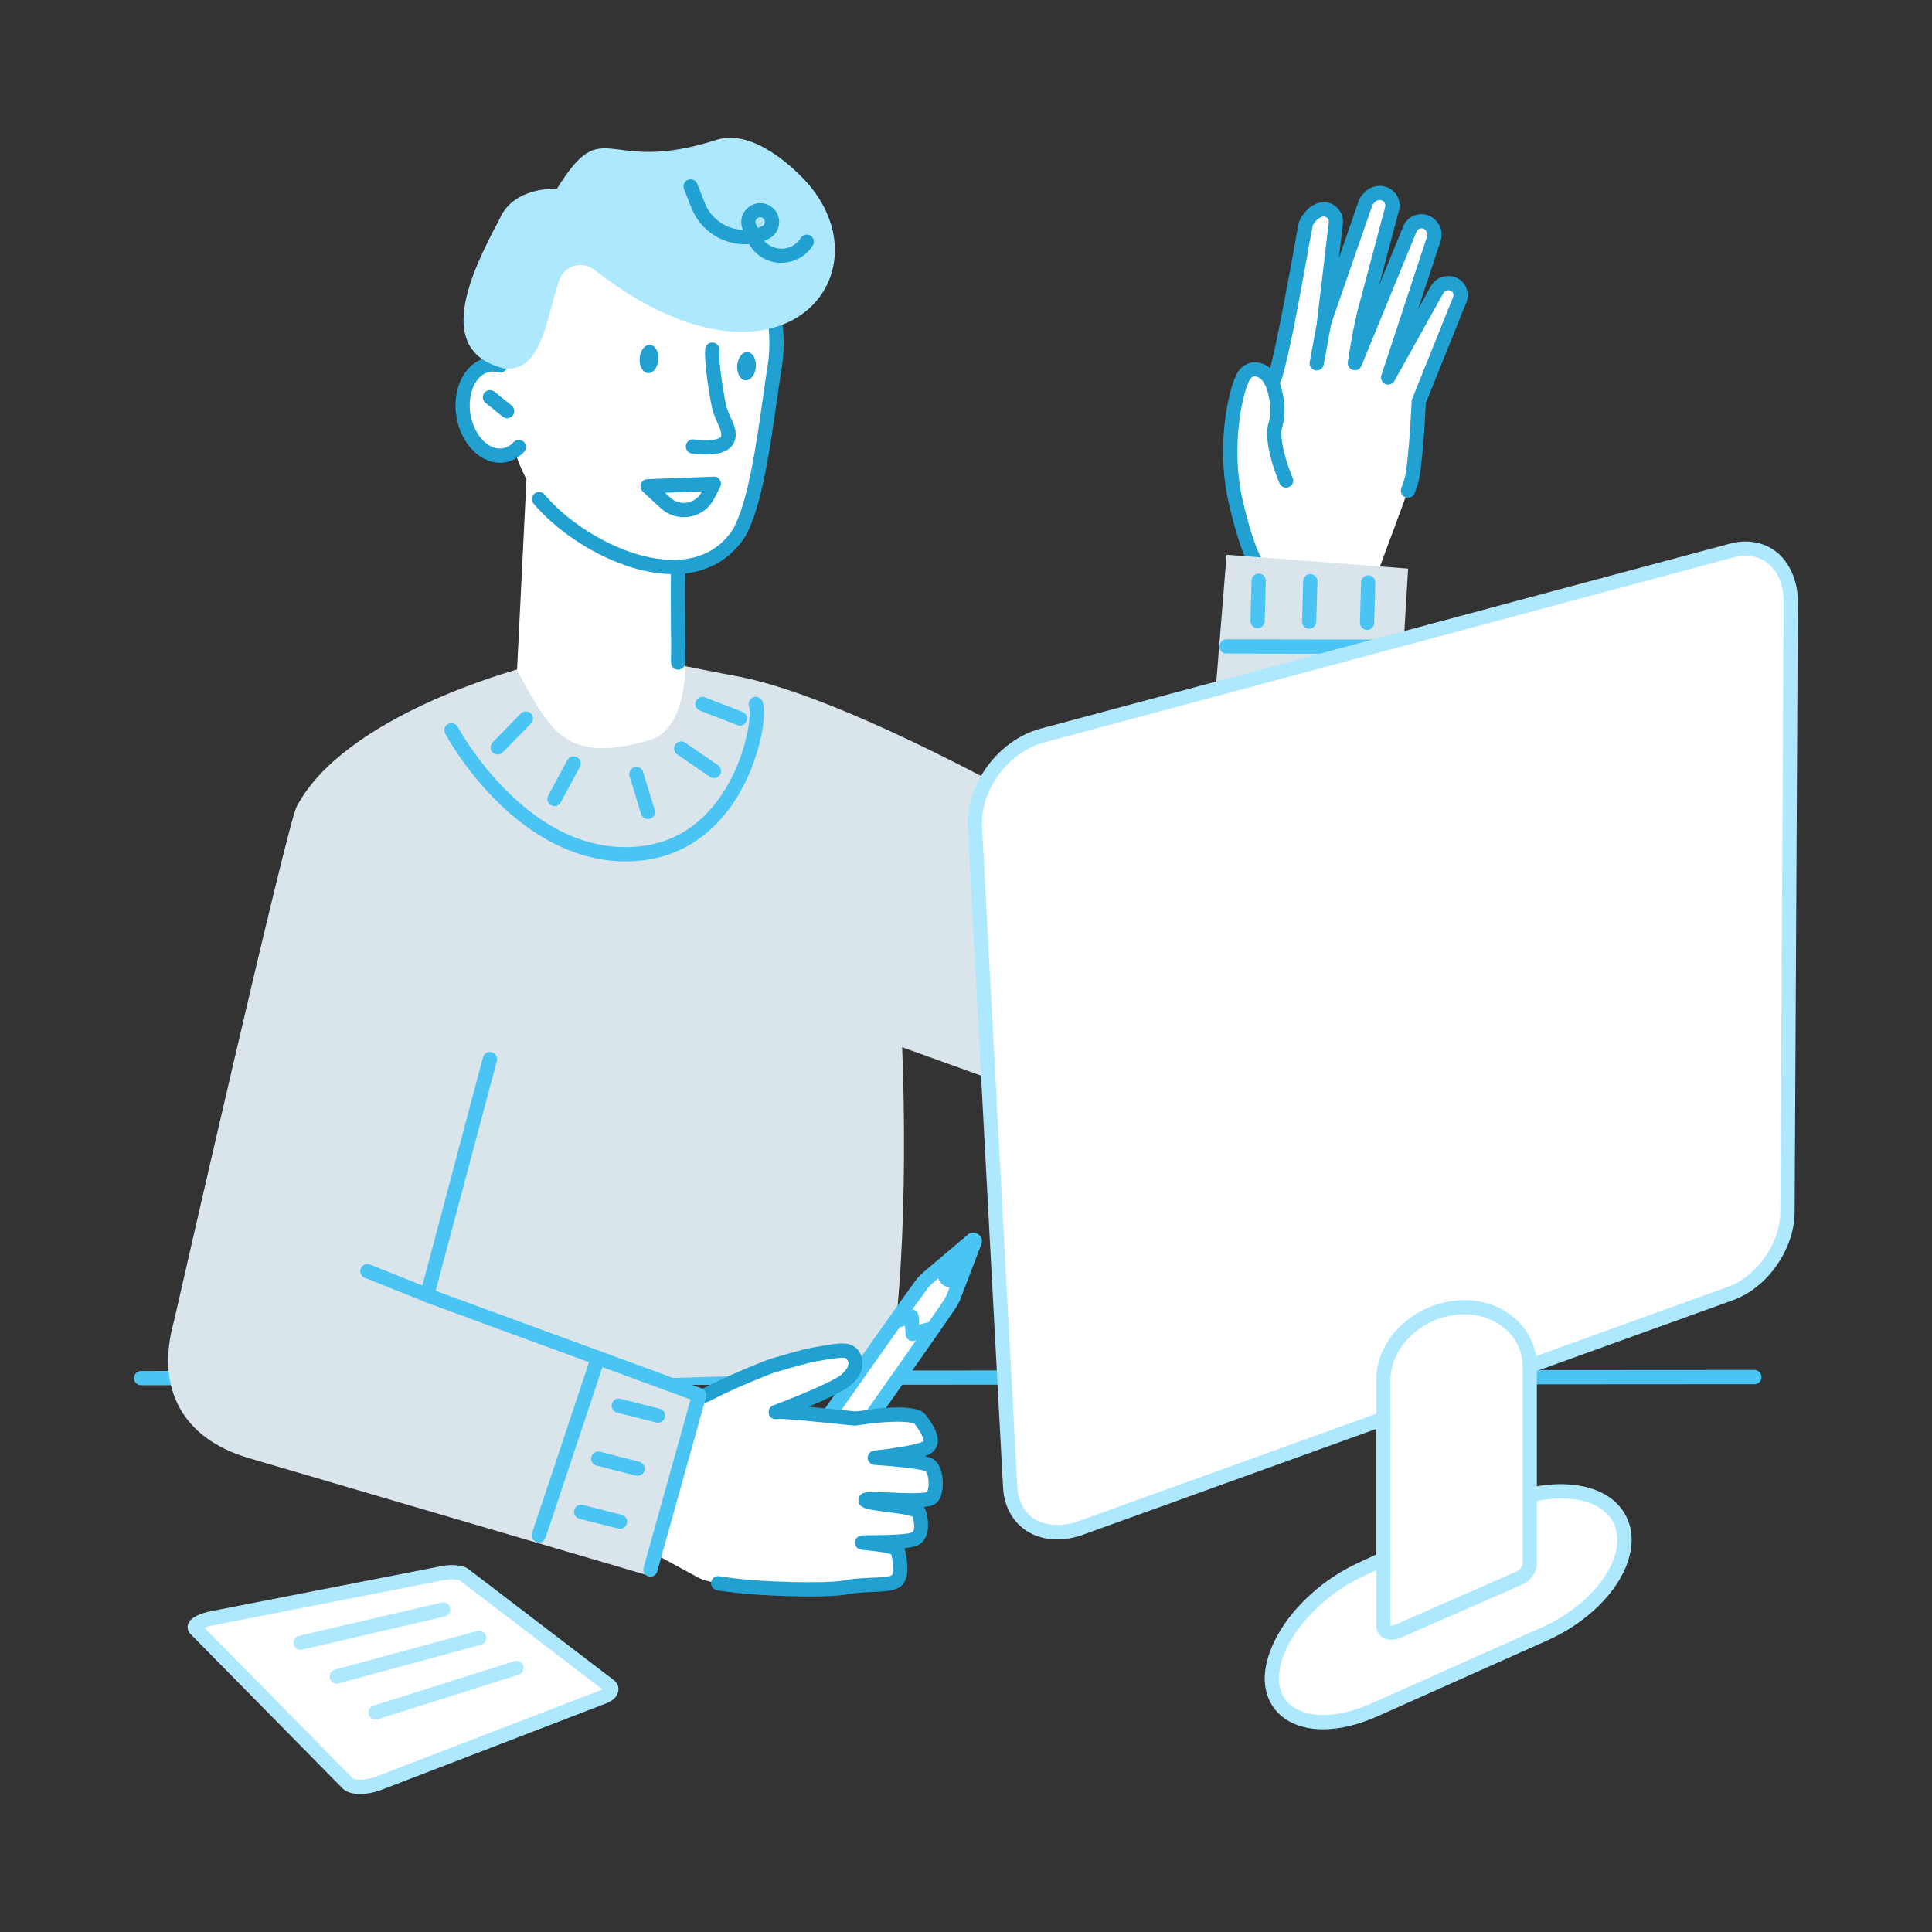 <svg xmlns="http://www.w3.org/2000/svg" fill="none" viewBox="0 0 3000 3000"><rect x="0" y="0" width="3000" height="3000" fill="#333333" stroke="none"/><path fill="#4ac4f3" d="M219.071 2151C216.135 2151 213.319 2149.83 211.243 2147.75C209.166 2145.68 208 2142.86 208 2139.92C208 2136.99 209.166 2134.17 211.243 2132.1C213.319 2130.02 216.135 2128.85 219.071 2128.85L2724.21 2127.27C2727.12 2127.27 2729.91 2128.42 2731.98 2130.46C2734.05 2132.5 2735.24 2135.28 2735.28 2138.19C2735.28 2141.14 2734.12 2143.97 2732.05 2146.07C2729.98 2148.17 2727.16 2149.37 2724.21 2149.41L219.071 2151Z" class="colorB5AFC9 svgShape"/><path fill="#ffffff" d="M936.768 2634.94L588.99 2768.58C569.379 2776.17 547.237 2776.65 540.12 2769.37L303.682 2529.46C298.463 2524.08 310.325 2516.49 330.094 2512.69L688.468 2442.47C701.12 2440.1 715.512 2441.36 720.731 2445.32L946.257 2617.55C952.741 2622.61 948.629 2630.36 936.768 2634.94Z" class="colorfff svgShape"/><path fill="#aee8ff" d="M558.783 2785.66C547.87 2785.66 538.065 2783.13 532.213 2777.28L295.775 2537.2C293.85 2535.31 292.48 2532.92 291.811 2530.3C291.142 2527.68 291.2 2524.93 291.979 2522.34C295.775 2510.48 313.646 2504.63 327.88 2501.78L686.254 2431.72C699.697 2429.03 718.201 2429.5 727.373 2436.46L953.057 2608.85C955.664 2610.69 957.709 2613.21 958.966 2616.14C960.222 2619.08 960.64 2622.3 960.174 2625.45C959.067 2633.84 952.109 2640.79 940.721 2645.22L592.944 2779.02C582.045 2783.26 570.475 2785.51 558.783 2785.66ZM317.6 2527.72L548.028 2761.62C550.717 2763.84 566.69 2765.42 585.036 2758.3L932.814 2624.5L935.503 2623.24L713.93 2454.17C711.874 2452.75 701.436 2451.33 690.524 2453.38L332.15 2523.6C327.155 2524.4 322.271 2525.78 317.6 2527.72Z" class="colorFFBFAE svgShape"/><path fill="#aee8ff" d="M523.04 2614.38C520.597 2614.37 518.225 2613.56 516.284 2612.07 514.343 2610.59 512.94 2608.51 512.286 2606.16 511.51 2603.33 511.891 2600.3 513.344 2597.75 514.798 2595.2 517.204 2593.33 520.035 2592.56L740.975 2532.62C742.386 2532.2 743.865 2532.08 745.326 2532.24 746.786 2532.41 748.2 2532.86 749.484 2533.58 750.767 2534.29 751.895 2535.26 752.802 2536.41 753.709 2537.57 754.376 2538.9 754.764 2540.32 755.153 2541.73 755.255 2543.21 755.065 2544.67 754.875 2546.13 754.397 2547.54 753.658 2548.81 752.919 2550.08 751.934 2551.19 750.761 2552.07 749.589 2552.96 748.251 2553.6 746.826 2553.97L525.887 2613.91C524.97 2614.22 524.009 2614.38 523.04 2614.38zM466.738 2561.88C464.039 2561.85 461.442 2560.84 459.434 2559.04 457.427 2557.24 456.147 2554.76 455.836 2552.08 455.526 2549.4 456.205 2546.7 457.746 2544.48 459.288 2542.27 461.586 2540.69 464.208 2540.05L686.412 2488.34C689.187 2487.87 692.035 2488.47 694.379 2490.03 696.723 2491.59 698.386 2493.98 699.031 2496.72 699.675 2499.45 699.252 2502.34 697.849 2504.77 696.445 2507.21 694.165 2509.03 691.473 2509.84L469.269 2561.56 466.738 2561.88zM582.979 2670.21C580.385 2670.16 577.89 2669.21 575.93 2667.51 573.97 2665.81 572.669 2663.47 572.254 2660.91 571.84 2658.35 572.339 2655.72 573.663 2653.49 574.987 2651.26 577.053 2649.57 579.5 2648.7L798.699 2579.43C800.08 2578.97 801.539 2578.78 802.992 2578.89 804.445 2578.99 805.862 2579.39 807.159 2580.05 808.456 2580.72 809.607 2581.63 810.545 2582.75 811.482 2583.86 812.187 2585.16 812.617 2586.55 813.514 2589.34 813.268 2592.37 811.934 2594.98 810.6 2597.59 808.286 2599.56 805.5 2600.47L586.3 2669.74C585.221 2670.05 584.103 2670.21 582.979 2670.21z" class="colorFFBFAE svgShape"/><path fill="#ffffff" d="M773.713 1051.52C773.713 1051.52 797.436 1034.75 856.111 1032.38C914.785 1030.01 1066.61 1036.65 1066.61 1036.65L1077.21 1094.69L1002.4 1187.69L884.262 1175.35L792.059 1094.69L773.713 1051.52Z" class="colorfff svgShape"/><path fill="#ffffff" d="M797.752 1143.09L1068.19 1145.46L1053.8 746.125L817.521 744.069L797.752 1143.09Z" class="colorfff svgShape"/><path fill="#ffffff" d="M767.544 558.872C771.029 558.548 774.541 558.708 777.982 559.346C775.61 538.945 773.238 518.385 773.396 500.988C774.503 375.573 870.976 292.068 966.816 285.268C1085.27 276.886 1228.88 406.729 1202.62 571.682C1190.92 644.749 1178.58 769.531 1148.85 825.518C1085.91 943.658 886.949 839.909 843.774 784.398C822.693 757.913 807.005 727.556 797.593 695.041C792.455 698.221 786.675 700.22 780.671 700.893C752.203 703.424 726.266 673.849 722.629 634.627C718.991 595.405 739.077 561.561 767.544 558.872Z" class="colorfff svgShape"/><path fill="#21a1d2" d="M1045.42 891.467C1001.29 891.467 959.226 875.177 930.6 860.627 890.746 840.384 853.58 811.758 828.592 782.026 827.651 780.907 826.942 779.613 826.504 778.218 826.066 776.824 825.909 775.356 826.042 773.9 826.174 772.445 826.593 771.03 827.275 769.737 827.957 768.444 828.888 767.299 830.015 766.368 831.121 765.432 832.402 764.726 833.784 764.29 835.166 763.855 836.62 763.699 838.063 763.831 839.506 763.964 840.908 764.382 842.187 765.062 843.466 765.742 844.597 766.67 845.514 767.792 890.746 821.722 981.842 874.229 1056.02 869.01 1092.55 866.321 1120.54 849.873 1139.2 819.982 1162.14 776.648 1174.63 688.874 1184.59 618.179 1186.97 600.782 1189.34 584.335 1191.71 569.943 1197.63 533.303 1194.7 495.779 1183.17 460.501 1182.25 457.712 1182.47 454.67 1183.79 452.045 1185.11 449.42 1187.42 447.427 1190.21 446.504 1193 445.582 1196.04 445.805 1198.66 447.125 1201.29 448.444 1203.28 450.753 1204.2 453.542 1216.86 492.181 1220.06 533.291 1213.54 573.422 1211.16 587.656 1208.95 603.946 1206.42 621.342 1196.14 693.776 1183.49 784.082 1158.66 830.578 1158.5 830.895 1158.34 831.053 1158.34 831.211 1135.88 867.27 1101.09 887.988 1057.6 891.151L1045.42 891.467zM776.243 718.606C744.929 718.606 715.512 688.399 708.712 647.121 701.278 602.364 722.945 561.244 757.106 555.551 764.602 554.283 772.289 554.771 779.564 556.974 782.378 557.819 784.749 559.732 786.168 562.305 787.587 564.877 787.941 567.903 787.155 570.733 786.314 573.542 784.392 575.902 781.813 577.295 779.233 578.689 776.206 579.002 773.396 578.167 769.277 577.043 764.971 576.774 760.744 577.376 738.919 581.013 725.16 611.221 730.537 643.484 735.914 675.747 758.846 699.786 780.513 696.149 787.117 694.911 793.124 691.518 797.593 686.501 799.627 684.398 802.401 683.172 805.326 683.083 808.25 682.994 811.093 684.051 813.251 686.027 814.31 687.023 815.164 688.219 815.761 689.545 816.359 690.872 816.689 692.303 816.733 693.757 816.777 695.211 816.534 696.66 816.018 698.02 815.502 699.38 814.723 700.625 813.725 701.684 805.944 710.241 795.541 715.971 784.151 717.974 781.539 718.42 778.892 718.632 776.243 718.606z" class="color5D21D2 svgShape"/><path fill="#21a1d2" d="M1053.01 1039.81H1052.69C1051.25 1039.79 1049.82 1039.49 1048.49 1038.91 1047.16 1038.33 1045.97 1037.5 1044.97 1036.45 1043.96 1035.41 1043.18 1034.17 1042.66 1032.82 1042.14 1031.47 1041.9 1030.03 1041.94 1028.59 1042.25 1009.77 1042.1 987.782 1041.78 964.376 1041.62 937.173 1041.46 909.18 1041.94 881.662 1042 878.726 1043.23 875.935 1045.35 873.903 1047.47 871.871 1050.31 870.765 1053.25 870.828 1056.18 870.891 1058.97 872.118 1061 874.239 1063.04 876.359 1064.14 879.2 1064.08 882.136 1063.61 909.338 1063.76 937.173 1063.92 964.059 1064.24 987.624 1064.4 1009.92 1064.08 1029.06 1064 1031.94 1062.79 1034.68 1060.73 1036.68 1058.66 1038.69 1055.89 1039.82 1053.01 1039.81zM1022.24 558.483C1023.13 546.375 1017.35 536.082 1009.34 535.493 1001.33 534.905 994.109 544.243 993.219 556.352 992.33 568.46 998.106 578.753 1006.12 579.342 1014.13 579.93 1021.35 570.591 1022.24 558.483zM1173.73 569.676C1174.62 557.567 1168.85 547.274 1160.83 546.686 1152.82 546.097 1145.6 555.436 1144.71 567.544 1143.82 579.653 1149.6 589.946 1157.61 590.534 1165.63 591.123 1172.85 581.784 1173.73 569.676z" class="color5D21D2 svgShape"/><path fill="#aee8ff" d="M869.238 433.141C877.62 411.632 904.822 404.831 923.009 419.065C1217.02 647.912 1392.72 415.902 1240.42 270.243C1205.63 236.873 1156.76 202.712 1111.05 217.578C938.508 273.09 939.141 172.821 864.809 293.175C864.809 293.175 797.594 288.747 775.769 339.989C730.063 425.233 673.128 546.062 783.677 572.315C844.724 578.167 850.259 481.061 869.238 433.141Z" class="colorFFBFAE svgShape"/><path fill="#21a1d2" d="M787.471 649.493C784.92 649.529 782.444 648.629 780.512 646.963L753.784 625.454C751.498 623.609 750.039 620.931 749.727 618.009 749.416 615.088 750.278 612.162 752.124 609.876 753.969 607.59 756.647 606.131 759.569 605.82 762.49 605.508 765.416 606.37 767.702 608.216L794.429 629.724C795.568 630.644 796.512 631.78 797.209 633.067 797.905 634.355 798.339 635.767 798.486 637.223 798.634 638.679 798.49 640.15 798.066 641.55 797.641 642.951 796.942 644.253 796.011 645.382 794.988 646.665 793.689 647.701 792.211 648.413 790.732 649.125 789.112 649.494 787.471 649.493zM1096.34 705.796C1089.31 705.753 1082.29 705.277 1075.31 704.372 1073.81 704.29 1072.34 703.903 1071 703.234 1069.65 702.566 1068.45 701.631 1067.48 700.486 1066.51 699.34 1065.78 698.009 1065.34 696.572 1064.89 695.136 1064.75 693.625 1064.91 692.131 1065.07 690.637 1065.54 689.191 1066.27 687.882 1067.01 686.573 1068.01 685.428 1069.2 684.516 1070.4 683.605 1071.77 682.946 1073.22 682.581 1074.68 682.215 1076.2 682.15 1077.68 682.389 1112 686.343 1118.64 679.542 1119.59 678.119 1120.54 676.696 1119.91 668.155 1115.32 659.299 1109.74 648.295 1105.85 636.512 1103.78 624.347 1099.03 597.303 1093.66 561.086 1094.92 542.108 1095.13 539.172 1096.5 536.439 1098.72 534.511 1100.95 532.583 1103.85 531.618 1106.78 531.828 1109.72 532.038 1112.45 533.405 1114.38 535.63 1116.31 537.854 1117.27 540.753 1117.06 543.689 1116.11 556.658 1119.12 584.018 1125.6 620.552 1127.3 630.499 1130.44 640.143 1134.93 649.177 1143.95 666.416 1144.9 680.333 1137.78 690.613 1130.66 700.893 1117.38 705.796 1096.34 705.796zM1213.54 407.994H1208.47C1199.14 407.236 1190.14 404.201 1182.25 399.155 1174.37 394.11 1167.84 387.207 1163.24 379.052 1144.23 380.414 1125.28 375.672 1109.15 365.517 1093.03 355.361 1080.56 340.323 1073.57 322.592L1061.87 292.859C1061.03 290.186 1061.24 287.297 1062.45 284.772 1063.66 282.247 1065.78 280.275 1068.39 279.253 1071 278.23 1073.89 278.233 1076.5 279.261 1079.1 280.289 1081.22 282.266 1082.43 284.793L1094.13 314.526C1097.35 322.956 1102.27 330.634 1108.58 337.082 1114.89 343.53 1122.46 348.611 1130.82 352.008 1138.12 354.997 1145.88 356.709 1153.75 357.069L1153.28 355.962C1150.92 350.198 1150.45 343.834 1151.94 337.787 1153.43 331.739 1156.8 326.321 1161.57 322.311 1166.33 318.302 1172.25 315.908 1178.46 315.476 1184.67 315.043 1190.86 316.593 1196.14 319.903 1200.67 322.732 1204.35 326.75 1206.76 331.519 1209.17 336.289 1210.24 341.629 1209.83 346.959 1209.42 352.289 1207.56 357.405 1204.45 361.753 1201.34 366.1 1197.1 369.513 1192.18 371.619L1186.49 373.991C1192.64 380.884 1201.17 385.181 1210.37 386.011 1216.88 386.612 1223.43 385.375 1229.28 382.439 1235.12 379.504 1240.02 374.988 1243.43 369.405 1245.04 366.963 1247.54 365.239 1250.4 364.591 1253.26 363.943 1256.25 364.421 1258.77 365.926 1261.2 367.515 1262.92 369.985 1263.57 372.816 1264.22 375.647 1263.74 378.619 1262.25 381.108 1257.06 389.341 1249.87 396.125 1241.35 400.827 1232.84 405.529 1223.27 407.994 1213.54 407.994zM1180.32 337.3C1178.65 337.368 1177.04 337.978 1175.74 339.04 1174.52 340.019 1173.66 341.369 1173.29 342.883 1172.92 344.398 1173.06 345.992 1173.68 347.422L1176.37 353.906 1183.33 351.217C1184.57 350.721 1185.63 349.872 1186.39 348.776 1187.15 347.679 1187.57 346.383 1187.6 345.049 1187.73 343.742 1187.49 342.424 1186.9 341.248 1186.31 340.073 1185.4 339.088 1184.28 338.407 1183.08 337.696 1181.72 337.314 1180.32 337.3z" class="color5D21D2 svgShape"/><path fill="#ffffff" d="M1955.75 881.187C1955.75 881.187 1940.56 871.382 1919.21 780.76C1897.86 690.139 1920.16 600.466 1931.39 583.544C1942.62 566.622 1964.6 572.157 1973.93 591.768C1983.26 611.379 2018.37 396.291 2027.39 348.371C2028.5 342.519 2037.51 331.765 2042.73 329.076L2046.68 327.02C2051.04 324.758 2056.1 324.285 2060.8 325.703C2065.5 327.121 2069.45 330.318 2071.83 334.611H2071.99C2074.01 338.16 2074.84 342.26 2074.36 346.315C2070.88 375.889 2055.86 501.304 2055.86 501.304L2120.86 314.21C2121.65 311.679 2124.81 308.358 2127.66 305.511C2131.03 302.118 2135.49 300.009 2140.25 299.547C2145.01 299.085 2149.79 300.3 2153.75 302.981L2155.81 304.562C2158.48 306.951 2160.44 310.032 2161.48 313.464C2162.51 316.897 2162.57 320.548 2161.66 324.015L2120.54 478.372C2115.92 495.515 2112.17 512.882 2109.31 530.405L2103.78 563.617L2189.34 355.329C2190.5 352.519 2192.31 350.022 2194.61 348.043C2196.92 346.065 2199.67 344.659 2202.62 343.942C2206.66 342.862 2210.94 343.144 2214.8 344.745C2218.66 346.347 2221.89 349.178 2223.97 352.799L2224.76 354.222C2226.17 356.579 2227.05 359.212 2227.35 361.941C2227.65 364.669 2227.36 367.431 2226.5 370.038L2155.65 585.916L2231.72 449.43C2232.9 447.244 2234.52 445.327 2236.48 443.802C2238.44 442.277 2240.7 441.178 2243.11 440.574L2244.37 440.099C2248.94 438.908 2253.79 439.464 2257.98 441.657C2262.16 443.851 2265.37 447.524 2266.99 451.961C2268.48 456.285 2268.36 460.997 2266.67 465.246L2203.1 623.398C2203.1 623.398 2198.67 725.091 2190.76 748.813C2182.85 772.536 2143.79 876.917 2134.93 900.798C2126.08 924.679 2069.93 937.806 2069.93 937.806L1978.05 922.149L1955.75 881.187Z" class="colorfff svgShape"/><path fill="#21a1d2" d="M2069.93 949.035H2068.03L1976.15 933.378C1974.49 933.135 1972.91 932.508 1971.54 931.547C1970.16 930.586 1969.03 929.317 1968.24 927.842L1946.89 888.146C1939.77 880.871 1925.85 857.464 1908.46 783.449C1886.16 689.032 1909.56 596.671 1922.22 577.534C1929.02 567.254 1939.61 561.719 1951 562.668C1958.85 563.298 1966.29 566.462 1972.19 571.682C1983.11 531.828 2002.56 423.335 2010.78 378.262C2013.15 364.66 2015.05 353.748 2016.48 346.473C2017.9 339.198 2029.6 323.541 2037.67 319.429L2041.62 317.373C2048.51 313.719 2056.56 312.932 2064.02 315.183C2071.49 317.434 2077.76 322.541 2081.48 329.392H2081.63C2084.79 335.014 2086.07 341.498 2085.27 347.896C2084.17 357.702 2081.79 378.103 2078.95 401.036L2110.26 310.73C2111.68 306.777 2114.69 302.665 2120.07 297.604C2125.33 292.536 2132.16 289.414 2139.43 288.752C2146.71 288.091 2153.99 289.93 2160.08 293.966C2161.2 294.722 2162.26 295.568 2163.24 296.497C2167.44 300.241 2170.5 305.082 2172.09 310.475C2173.69 315.867 2173.74 321.597 2172.26 327.02L2141.42 443.262L2179.06 351.217C2181.24 346 2184.83 341.492 2189.43 338.196C2194.02 334.9 2199.45 332.946 2205.09 332.552C2210.73 332.159 2216.37 333.341 2221.38 335.966C2226.39 338.592 2230.57 342.558 2233.46 347.422L2234.25 348.687C2236.49 352.403 2237.91 356.559 2238.4 360.871C2238.89 365.183 2238.45 369.55 2237.1 373.675L2202.15 479.796L2221.92 444.211C2225.85 437.245 2232.4 432.126 2240.1 429.978L2241.53 429.661C2248.76 427.705 2256.47 428.538 2263.12 431.994C2269.76 435.451 2274.87 441.279 2277.43 448.323C2279.81 455.217 2279.64 462.735 2276.95 469.516L2214.01 625.929C2213.22 642.851 2208.95 729.044 2201.36 752.451C2200.25 755.456 2198.83 759.884 2196.77 765.578C2196.28 766.948 2195.53 768.21 2194.55 769.289C2193.58 770.369 2192.4 771.246 2191.08 771.87C2189.77 772.494 2188.35 772.853 2186.89 772.927C2185.44 773 2183.99 772.787 2182.62 772.299C2181.24 771.811 2179.98 771.058 2178.9 770.082C2177.82 769.107 2176.95 767.928 2176.32 766.614C2175.7 765.299 2175.34 763.875 2175.27 762.422C2175.19 760.969 2175.41 759.515 2175.89 758.144L2180.32 745.492C2186.33 727.146 2190.76 650.917 2192.03 623.082C2192.04 621.829 2192.31 620.592 2192.82 619.445L2256.39 461.292C2257.08 459.52 2257.14 457.564 2256.55 455.756C2255.87 453.942 2254.54 452.449 2252.81 451.571C2251.08 450.692 2249.09 450.493 2247.22 451.012L2245.96 451.328C2244.03 451.924 2242.39 453.222 2241.37 454.966L2165.3 591.451C2163.93 593.861 2161.73 595.688 2159.11 596.591C2156.49 597.493 2153.63 597.409 2151.06 596.354C2148.55 595.238 2146.55 593.227 2145.44 590.713C2144.32 588.199 2144.19 585.362 2145.05 582.753L2216.06 366.875C2216.41 365.722 2216.52 364.51 2216.39 363.314C2216.25 362.117 2215.87 360.961 2215.27 359.916L2214.48 358.651C2213.58 357.105 2212.19 355.898 2210.53 355.213C2208.88 354.528 2207.04 354.402 2205.31 354.855C2204.03 355.149 2202.85 355.749 2201.86 356.603C2200.87 357.457 2200.1 358.54 2199.62 359.758L2114.06 568.045C2113.03 570.573 2111.11 572.633 2108.65 573.829C2106.2 575.026 2103.4 575.275 2100.77 574.529C2098.18 573.728 2095.96 572.03 2094.51 569.74C2093.06 567.45 2092.48 564.718 2092.86 562.035L2098.4 528.665C2101.4 510.952 2105.2 493.08 2109.79 475.684L2150.91 321.327C2151.32 319.833 2151.3 318.254 2150.85 316.771C2150.4 315.288 2149.54 313.962 2148.38 312.944C2148.22 312.628 2147.9 312.47 2147.58 312.154C2145.66 310.987 2143.41 310.494 2141.17 310.751C2138.94 311.009 2136.85 312.003 2135.25 313.577C2133.72 315.013 2132.34 316.603 2131.14 318.322L2066.29 505.1C2065.45 507.686 2063.67 509.858 2061.29 511.178C2058.91 512.499 2056.12 512.87 2053.48 512.217C2050.83 511.612 2048.5 510.053 2046.92 507.836C2045.35 505.619 2044.64 502.9 2044.94 500.197C2044.94 500.197 2059.81 374.782 2063.29 345.208C2063.53 343.462 2063.2 341.685 2062.34 340.147H2062.18C2061.18 338.38 2059.54 337.067 2057.6 336.478C2055.65 335.889 2053.56 336.07 2051.74 336.984L2047.95 339.04C2045.1 340.463 2039.09 347.738 2038.3 350.585C2036.88 357.86 2034.98 368.614 2032.45 382.215C2026.12 417.642 2016.63 471.097 2007.62 515.222C2002.56 539.735 1998.29 558.872 1994.81 572.157C1988.96 594.931 1985.48 602.838 1976.62 603.946C1973.98 604.299 1971.3 603.779 1968.99 602.465C1966.68 601.151 1964.86 599.116 1963.81 596.67C1960.65 589.87 1954.95 585.125 1949.58 584.651C1944.2 584.176 1943.09 586.232 1940.72 589.712C1931.23 604.104 1909.41 690.93 1929.97 778.388C1948.31 855.725 1961.28 871.224 1962.7 872.805C1963.85 873.724 1964.82 874.85 1965.55 876.126L1985.16 912.502L2069.46 926.735C2076.26 924.996 2098.4 918.828 2113.27 908.864C2115.72 907.249 2118.71 906.675 2121.59 907.268C2124.47 907.861 2126.99 909.573 2128.61 912.027C2130.22 914.481 2130.8 917.476 2130.2 920.353C2129.61 923.23 2127.9 925.753 2125.44 927.368C2104.41 941.285 2073.73 948.56 2072.46 948.877L2069.93 949.035Z" class="color5D21D2 svgShape"/><path fill="#21a1d2" d="M1997.02 757.195C1994.87 757.191 1992.77 756.56 1990.97 755.38 1989.18 754.201 1987.76 752.523 1986.9 750.553 1984.06 744.069 1960.02 687.134 1970.14 655.503 1977.89 631.148 1965.08 597.778 1964.92 597.461 1964.38 596.111 1964.11 594.668 1964.13 593.214 1964.15 591.76 1964.45 590.324 1965.02 588.988 1965.59 587.651 1966.43 586.441 1967.47 585.425 1968.51 584.41 1969.74 583.609 1971.09 583.069 1972.44 582.529 1973.88 582.261 1975.33 582.278 1976.79 582.296 1978.22 582.6 1979.56 583.173 1980.9 583.745 1982.11 584.576 1983.12 585.616 1984.14 586.657 1984.94 587.887 1985.48 589.237 1986.11 590.977 2001.45 630.199 1991.17 662.304 1985.48 680.175 1997.97 720.504 2007.15 741.697 2007.75 743.023 2008.07 744.456 2008.11 745.912 2008.15 747.367 2007.9 748.816 2007.37 750.172 2006.84 751.528 2006.04 752.764 2005.02 753.807 2004.01 754.85 2002.79 755.68 2001.45 756.247 2000.06 756.86 1998.55 757.183 1997.02 757.195zM2044.63 575.162H2042.57C2041.14 574.896 2039.77 574.349 2038.55 573.552 2037.32 572.756 2036.27 571.725 2035.45 570.52 2034.62 569.314 2034.05 567.958 2033.75 566.529 2033.45 565.1 2033.44 563.627 2033.72 562.193L2045.42 498.616C2045.54 497.071 2045.98 495.569 2046.72 494.206 2047.46 492.843 2048.47 491.651 2049.7 490.705 2050.93 489.76 2052.34 489.082 2053.85 488.717 2055.35 488.352 2056.92 488.307 2058.44 488.585 2059.97 488.864 2061.42 489.459 2062.7 490.332 2063.98 491.206 2065.06 492.338 2065.87 493.656 2066.69 494.974 2067.22 496.449 2067.43 497.984 2067.64 499.52 2067.52 501.082 2067.09 502.57L2055.54 566.147C2055.03 568.674 2053.67 570.949 2051.68 572.59 2049.7 574.232 2047.21 575.14 2044.63 575.162z" class="color5D21D2 svgShape"/><path fill="#d9e5ea" d="M1904.66 861.418L1861.17 1397.87C1861.17 1397.87 1370.9 1089.79 1138.89 1048.99C1120.86 1045.82 1064.24 1034.44 1064.24 1034.44C1064.24 1034.44 1066.14 1133.12 1008.41 1149.41C936.293 1169.82 898.337 1164.12 867.971 1138.5C837.606 1112.88 802.812 1039.81 802.812 1039.81C802.812 1039.81 534.269 1111.46 460.57 1252.69C445.229 1282.1 270.154 2051.52 270.154 2051.52C241.054 2155.11 282.806 2233.71 386.08 2264.07L1010.47 2447.53L1131.3 2172.35L1036.88 2139.92L1381.18 2129.64C1415.02 1926.42 1400.79 1626.09 1400.79 1626.09L1928.39 1816.19C2038.3 1852.25 2151.22 1770.48 2151.22 1654.71V1476.79L2186.49 882.927L1904.66 861.418Z" class="colorDDD9EA svgShape"/><path fill="#4ac4f3" d="M1108.68 1208.25C1106.43 1208.23 1104.24 1207.57 1102.35 1206.35L1050.8 1170.92C1048.64 1169.17 1047.23 1166.66 1046.84 1163.92 1046.44 1161.17 1047.1 1158.37 1048.67 1156.08 1050.25 1153.79 1052.62 1152.18 1055.33 1151.56 1058.04 1150.94 1060.88 1151.36 1063.29 1152.74L1115.01 1188.16C1116.91 1189.52 1118.34 1191.44 1119.08 1193.66 1119.82 1195.88 1119.84 1198.27 1119.14 1200.5 1118.44 1202.73 1117.05 1204.68 1115.17 1206.07 1113.29 1207.47 1111.02 1208.23 1108.68 1208.25zM1006.04 1271.82C1003.68 1271.81 1001.39 1271.05 999.49 1269.66 997.589 1268.27 996.172 1266.32 995.443 1264.08L977.255 1204.14C976.738 1201.46 977.229 1198.68 978.634 1196.34 980.038 1194 982.257 1192.26 984.864 1191.46 987.472 1190.66 990.284 1190.84 992.762 1191.99 995.239 1193.13 997.208 1195.15 998.289 1197.65L1016.64 1257.59C1017.07 1258.97 1017.23 1260.43 1017.1 1261.87 1016.97 1263.31 1016.56 1264.71 1015.88 1266 1015.2 1267.28 1014.28 1268.41 1013.16 1269.33 1012.04 1270.25 1010.75 1270.94 1009.36 1271.35 1008.28 1271.66 1007.16 1271.82 1006.04 1271.82zM1149.17 1126.8C1147.75 1126.84 1146.35 1126.57 1145.05 1126.01L1086.7 1103.39C1085.34 1102.88 1084.09 1102.11 1083.04 1101.12 1081.98 1100.12 1081.13 1098.93 1080.55 1097.6 1079.96 1096.28 1079.64 1094.85 1079.61 1093.4 1079.58 1091.95 1079.84 1090.51 1080.37 1089.16 1081.46 1086.43 1083.58 1084.24 1086.27 1083.06 1088.96 1081.87 1092.01 1081.79 1094.76 1082.83L1153.12 1105.45C1155.5 1106.4 1157.47 1108.14 1158.71 1110.38 1159.94 1112.63 1160.37 1115.23 1159.9 1117.74 1159.43 1120.26 1158.11 1122.54 1156.15 1124.19 1154.19 1125.84 1151.73 1126.76 1149.17 1126.8zM963.18 2373.99C962.221 2374.04 961.258 2373.94 960.334 2373.67L899.603 2358.33C896.778 2357.59 894.361 2355.76 892.88 2353.24 891.399 2350.72 890.973 2347.72 891.695 2344.89 892.027 2343.47 892.642 2342.12 893.503 2340.94 894.365 2339.76 895.454 2338.76 896.708 2338.01 897.962 2337.26 899.355 2336.77 900.803 2336.56 902.251 2336.36 903.725 2336.45 905.138 2336.83L965.869 2352.32C968.376 2353.07 970.537 2354.69 971.968 2356.88 973.398 2359.07 974.006 2361.7 973.684 2364.29 973.362 2366.89 972.13 2369.29 970.207 2371.07 968.284 2372.84 965.795 2373.88 963.18 2373.99zM989.908 2291.59L987.061 2291.28 926.33 2275.78C924.918 2275.41 923.591 2274.78 922.425 2273.9 921.26 2273.02 920.278 2271.93 919.536 2270.67 918.795 2269.42 918.308 2268.03 918.103 2266.58 917.898 2265.14 917.98 2263.67 918.344 2262.26 918.707 2260.84 919.345 2259.52 920.221 2258.35 921.098 2257.19 922.195 2256.2 923.45 2255.46 924.706 2254.72 926.096 2254.23 927.539 2254.03 928.983 2253.82 930.453 2253.91 931.866 2254.27L992.596 2269.77C995.231 2270.41 997.538 2272 999.079 2274.23 1000.62 2276.46 1001.29 2279.18 1000.96 2281.88 1000.63 2284.57 999.317 2287.05 997.28 2288.84 995.244 2290.63 992.62 2291.61 989.908 2291.59zM1021.7 2209.35C1020.73 2209.35 1019.77 2209.19 1018.85 2208.88L958.118 2193.54C955.266 2192.8 952.822 2190.97 951.325 2188.43 949.827 2185.9 949.398 2182.87 950.132 2180.02 950.866 2177.16 952.703 2174.72 955.239 2173.22 957.774 2171.73 960.802 2171.3 963.654 2172.03L1024.38 2187.53C1025.8 2187.88 1027.13 2188.51 1028.3 2189.37 1029.47 2190.24 1030.46 2191.33 1031.21 2192.58 1031.96 2193.83 1032.45 2195.21 1032.66 2196.65 1032.88 2198.09 1032.81 2199.56 1032.45 2200.97 1031.83 2203.36 1030.43 2205.47 1028.49 2206.98 1026.55 2208.5 1024.16 2209.33 1021.7 2209.35zM2122.76 978.135H2122.44C2120.98 978.094 2119.55 977.767 2118.23 977.172 2116.9 976.578 2115.7 975.727 2114.7 974.67 2113.7 973.612 2112.92 972.369 2112.4 971.009 2111.89 969.65 2111.64 968.202 2111.68 966.748L2113.42 904.119C2113.51 901.183 2114.75 898.401 2116.89 896.384 2119.03 894.367 2121.87 893.281 2124.81 893.365 2127.75 893.449 2130.53 894.696 2132.55 896.831 2134.56 898.967 2135.65 901.816 2135.57 904.752L2133.83 967.381C2133.74 970.261 2132.54 972.997 2130.47 975.005 2128.41 977.013 2125.64 978.136 2122.76 978.135zM2032.92 976.237H2032.61C2031.15 976.196 2029.72 975.869 2028.4 975.274 2027.07 974.68 2025.87 973.83 2024.87 972.772 2023.87 971.715 2023.09 970.471 2022.57 969.111 2022.06 967.752 2021.81 966.304 2021.85 964.85L2023.59 902.222C2023.64 900.768 2023.96 899.336 2024.56 898.009 2025.15 896.682 2026 895.485 2027.06 894.486 2028.12 893.487 2029.36 892.707 2030.72 892.189 2032.08 891.671 2033.53 891.426 2034.98 891.467 2036.43 891.509 2037.87 891.836 2039.19 892.431 2040.52 893.026 2041.72 893.876 2042.72 894.933 2043.72 895.991 2044.5 897.234 2045.01 898.593 2045.53 899.953 2045.78 901.4 2045.74 902.854L2043.84 965.483C2043.76 968.336 2042.58 971.049 2040.54 973.053 2038.51 975.056 2035.78 976.197 2032.92 976.237zM1952.74 975.446H1952.42C1949.5 975.323 1946.74 974.064 1944.73 971.937 1942.73 969.811 1941.63 966.984 1941.67 964.059L1943.41 901.431C1943.49 898.495 1944.74 895.712 1946.88 893.695 1949.01 891.678 1951.86 890.593 1954.8 890.676 1957.73 890.76 1960.52 892.007 1962.53 894.143 1964.55 896.278 1965.64 899.127 1965.55 902.063L1963.81 964.692C1963.73 967.573 1962.53 970.308 1960.46 972.316 1958.39 974.325 1955.62 975.447 1952.74 975.446zM861.013 1251.74C859.19 1251.81 857.382 1251.37 855.794 1250.47 853.217 1249.07 851.294 1246.71 850.437 1243.9 849.579 1241.09 849.856 1238.06 851.208 1235.45L880.941 1180.25C881.636 1178.98 882.576 1177.85 883.708 1176.93 884.839 1176.02 886.14 1175.34 887.535 1174.93 888.93 1174.51 890.393 1174.38 891.84 1174.54 893.286 1174.69 894.688 1175.13 895.965 1175.83 897.258 1176.51 898.402 1177.44 899.328 1178.57 900.254 1179.7 900.945 1181 901.357 1182.4 901.77 1183.8 901.898 1185.27 901.732 1186.72 901.567 1188.17 901.111 1189.58 900.393 1190.85L870.661 1246.05C869.731 1247.79 868.339 1249.24 866.637 1250.25 864.935 1251.25 862.989 1251.77 861.013 1251.74zM772.764 1171.56C769.895 1171.57 767.127 1170.49 765.015 1168.55 762.955 1166.48 761.786 1163.68 761.756 1160.75 761.727 1157.83 762.839 1155.01 764.857 1152.89L808.665 1107.98C810.74 1105.92 813.537 1104.75 816.461 1104.72 819.385 1104.69 822.205 1105.8 824.322 1107.82 825.361 1108.84 826.188 1110.05 826.759 1111.39 827.329 1112.73 827.629 1114.16 827.644 1115.62 827.659 1117.07 827.387 1118.51 826.844 1119.86 826.301 1121.21 825.498 1122.44 824.48 1123.48L780.672 1168.23C779.658 1169.31 778.431 1170.16 777.069 1170.73 775.707 1171.3 774.241 1171.58 772.764 1171.56z" class="colorB5AFC9 svgShape"/><path fill="#4ac4f3" d="M971.72 1337.62C900.551 1337.62 829.857 1303.93 767.228 1239.88 718.834 1190.53 692.422 1141.35 691.315 1139.13 690.628 1137.86 690.202 1136.46 690.061 1135.02 689.92 1133.58 690.067 1132.12 690.494 1130.74 690.921 1129.36 691.619 1128.07 692.547 1126.96 693.475 1125.85 694.616 1124.93 695.901 1124.27 698.508 1122.92 701.541 1122.64 704.349 1123.5 707.158 1124.35 709.519 1126.28 710.926 1128.85 711.084 1129.33 737.179 1177.72 783.36 1224.7 844.407 1286.85 909.724 1317.37 977.73 1315.32 1037.19 1313.74 1085.12 1286.53 1120.23 1234.66 1160.55 1175.04 1166.88 1107.5 1163.56 1098.17 1162.3 1095.58 1162.07 1092.59 1162.92 1089.83 1163.77 1087.07 1165.64 1084.74 1168.15 1083.31 1169.42 1082.61 1170.82 1082.17 1172.27 1082.02 1173.72 1081.86 1175.18 1082 1176.58 1082.41 1177.97 1082.82 1179.27 1083.5 1180.4 1084.41 1181.53 1085.33 1182.47 1086.46 1183.17 1087.73 1192.34 1104.66 1181.59 1173.61 1148.69 1230.86 1121.49 1277.99 1069.93 1334.93 978.362 1337.46L971.72 1337.62zM836.657 2395.34C835.467 2395.36 834.284 2395.15 833.178 2394.71 830.391 2393.8 828.077 2391.83 826.743 2389.22 825.409 2386.61 825.164 2383.58 826.061 2380.79L917.789 2105.92C918.236 2104.54 918.952 2103.27 919.897 2102.17 920.841 2101.07 921.995 2100.17 923.29 2099.53 924.585 2098.88 925.997 2098.5 927.442 2098.4 928.887 2098.3 930.337 2098.49 931.707 2098.96 934.493 2099.87 936.807 2101.84 938.141 2104.45 939.475 2107.06 939.721 2110.09 938.824 2112.88L847.095 2387.75C846.347 2389.94 844.944 2391.84 843.076 2393.2 841.208 2394.55 838.966 2395.3 836.657 2395.34zM2167.83 1015.3H2167.67L1904.5 1014.83C1903.06 1014.83 1901.63 1014.54 1900.29 1013.98 1898.96 1013.42 1897.75 1012.6 1896.73 1011.57 1895.72 1010.54 1894.91 1009.32 1894.38 1007.98 1893.84 1006.64 1893.57 1005.2 1893.59 1003.76 1893.59 1000.82 1894.76 998.004 1896.83 995.927 1898.91 993.851 1901.73 992.685 1904.66 992.685L2167.83 993.159C2170.76 993.159 2173.58 994.326 2175.66 996.402 2177.73 998.478 2178.9 1001.29 2178.9 1004.23 2178.9 1007.17 2177.73 1009.98 2175.66 1012.06 2173.58 1014.13 2170.76 1015.3 2167.83 1015.3z" class="colorB5AFC9 svgShape"/><path fill="#ffffff" d="M1677.71 2372.73L2687.52 2008.34C2736.07 1990.79 2775.29 1934.64 2775.61 1882.45L2780.67 934.01C2780.99 876.759 2740.02 841.175 2688.94 854.776L1618.4 1142.3C1557.52 1158.59 1510.54 1222.48 1513.87 1284.63L1568.59 2308.83C1571.59 2364.98 1620.62 2393.29 1677.71 2372.73Z" class="colorfff svgShape"/><path fill="#aee8ff" d="M1641.5 2390.44C1623.78 2390.44 1607.18 2385.85 1593.58 2376.84C1571.91 2362.45 1559.1 2338.56 1557.52 2309.46L1502.8 1285.27C1499.16 1218.21 1549.77 1149.26 1615.4 1131.54L2686.09 844.18C2712.66 837.063 2738.29 841.491 2758.05 856.674C2777.82 871.856 2791.9 901.589 2791.74 934.168L2786.68 1882.61C2786.36 1939.7 2744.45 1999.64 2691.31 2018.78L1681.51 2383.16L1677.71 2372.73L1681.51 2383.16C1668.69 2387.89 1655.15 2390.35 1641.5 2390.44ZM2710.29 863C2704.04 863.006 2697.81 863.857 2691.79 865.53L1621.25 1152.89C1565.11 1168.08 1521.93 1226.91 1524.94 1284.16L1579.66 2308.36C1580.92 2330.18 1590.1 2347.9 1605.75 2358.33C1621.41 2368.77 1648.45 2371.62 1673.92 2362.29L2683.88 1997.9C2728.01 1981.93 2764.22 1930.21 2764.54 1882.45L2769.6 934.01C2769.76 908.39 2760.58 886.723 2744.45 874.229C2734.64 866.766 2722.62 862.812 2710.29 863Z" class="colorFFBFAE svgShape"/><path fill="#ffffff" d="M2112.95 2437.09L2327.09 2338.25C2403.79 2302.82 2487.14 2308.99 2513.87 2356.91C2543.92 2410.68 2492.67 2494.98 2397.62 2537.52L2133.51 2655.34C2043.05 2695.67 1972.19 2668.16 1975.04 2602.05C1977.57 2542.9 2039.09 2471.25 2112.95 2437.09Z" class="colorfff svgShape"/><path fill="#aee8ff" d="M2054.43 2685.24C2031.66 2685.24 2011.57 2679.86 1995.92 2669.26C1974.09 2654.4 1962.7 2630.36 1963.97 2601.57C1965.23 2572.79 1981.21 2535.78 2008.73 2503.04C2036.08 2470.93 2070.01 2445.04 2108.2 2427.13L2322.5 2328.13C2361.72 2310.1 2403.48 2301.87 2440.17 2305.35C2479.23 2308.83 2508.81 2325.28 2523.51 2351.53C2535.22 2372.41 2536.8 2397.71 2527.78 2424.6C2511.81 2472.99 2463.57 2520.12 2402.21 2547.48L2138.1 2665.47C2108.52 2678.59 2079.9 2685.24 2054.43 2685.24ZM2117.54 2447.22C2046.05 2480.27 1988.32 2548.43 1986.11 2602.52C1985.16 2623.71 1992.91 2640.48 2008.41 2650.92C2035.14 2669.1 2080.21 2666.89 2129.08 2645.22L2393.2 2527.4C2449.02 2502.41 2492.67 2460.34 2506.75 2417.64C2513.71 2396.92 2512.76 2377.79 2504.22 2362.29C2493.15 2342.68 2469.74 2330.18 2438.27 2327.34C2406.8 2324.49 2367.57 2331.76 2331.67 2348.21L2117.54 2447.22Z" class="colorFFBFAE svgShape"/><path fill="#ffffff" d="M2359.83 2450.06L2171.15 2532.78C2158.5 2538.31 2148.06 2534.36 2148.06 2523.92V2143.4C2148.06 2080.93 2208.31 2029.85 2273.95 2029.85C2332.31 2029.85 2375.32 2070.97 2375.32 2121.42V2427.92C2375.32 2436.3 2368.37 2446.27 2359.83 2450.06Z" class="colorfff svgShape"/><path fill="#aee8ff" d="M2160.4 2546.38C2155.54 2546.48 2150.76 2545.16 2146.64 2542.58C2143.58 2540.54 2141.09 2537.76 2139.4 2534.5C2137.71 2531.23 2136.88 2527.59 2136.99 2523.92V2143.4C2136.99 2110.35 2151.86 2078.88 2179.06 2054.84C2205.33 2031.81 2239.01 2019 2273.95 2018.78C2337.05 2018.78 2386.4 2063.85 2386.4 2121.42V2427.92C2386.4 2440.73 2376.91 2454.65 2364.26 2460.18L2175.58 2542.9C2170.82 2545.12 2165.65 2546.31 2160.4 2546.38ZM2159.13 2524.08C2160.08 2524.39 2162.61 2524.39 2166.72 2522.65L2355.4 2439.94C2360.3 2437.73 2364.26 2431.56 2364.26 2427.92V2121.42C2364.26 2076.19 2324.56 2040.92 2273.95 2040.92C2212.74 2040.92 2159.13 2088.84 2159.13 2143.4V2523.92V2524.08Z" class="colorFFBFAE svgShape"/><path fill="#ffffff" d="M1143.47 2402.62C1140.47 2406.89 1141.42 2412.42 1158.97 2424.76C1176.53 2437.09 1183.64 2439.47 1186.81 2435.2C1186.97 2434.88 1438.11 2079.67 1474.01 2026.21C1476.96 2021.81 1479.4 2017.09 1481.29 2012.14L1513.55 1928.16C1513.89 1927.68 1514.02 1927.08 1513.91 1926.5C1513.81 1925.92 1513.48 1925.41 1513 1925.07C1512.52 1924.74 1511.92 1924.61 1511.34 1924.71C1510.76 1924.82 1510.25 1925.15 1509.91 1925.63L1441.28 1983.83C1437.25 1987.25 1433.65 1991.12 1430.52 1995.37C1391.93 2047.09 1143.63 2402.46 1143.47 2402.62Z" class="colorfff svgShape"/><path fill="#4ac4f3" d="M1182.7 2448.16C1179.88 2448.1 1177.1 2447.57 1174.47 2446.58C1169.09 2444.69 1162.29 2440.73 1152.49 2433.77C1142.68 2426.81 1122.76 2412.74 1134.46 2396.13L1135.25 2395.03C1176.84 2335.56 1386.08 2036.49 1421.51 1988.73C1425.22 1983.8 1429.47 1979.3 1434.16 1975.29L1502.8 1917.09C1505.06 1915.19 1507.88 1914.09 1510.83 1913.98C1513.78 1913.86 1516.69 1914.74 1519.09 1916.46C1521.53 1918.14 1523.33 1920.61 1524.2 1923.45C1525.06 1926.3 1524.93 1929.35 1523.83 1932.11L1491.73 2016.09C1489.51 2021.83 1486.65 2027.3 1483.19 2032.38C1446.97 2086.31 1197.88 2438.52 1195.82 2441.52C1194.36 2443.63 1192.39 2445.34 1190.1 2446.5C1187.81 2447.66 1185.26 2448.23 1182.7 2448.16ZM1154.23 2406.57C1157.59 2410.01 1161.3 2413.08 1165.3 2415.74C1170.03 2419.28 1175.06 2422.4 1180.32 2425.07C1206.89 2387.43 1431.15 2070.18 1464.84 2020.05C1467.36 2016.35 1469.43 2012.37 1471.01 2008.18L1490.94 1956.15L1448.55 1992.21C1445.1 1995.08 1442.01 1998.38 1439.38 2002.02C1403.64 2049.94 1183.17 2365.13 1154.23 2406.57Z" class="colorB5AFC9 svgShape"/><path fill="#4ac4f3" d="M1417.24 2082.52C1414.44 2082.49 1411.76 2081.42 1409.71 2079.52C1407.67 2077.61 1406.4 2075.02 1406.16 2072.24L1405.22 2058.63L1397.62 2060.85C1394.79 2061.62 1391.77 2061.24 1389.22 2059.79C1386.67 2058.34 1384.8 2055.93 1384.02 2053.1C1383.61 2051.71 1383.49 2050.25 1383.65 2048.81C1383.81 2047.37 1384.26 2045.97 1384.96 2044.71C1385.67 2043.44 1386.62 2042.33 1387.77 2041.43C1388.91 2040.54 1390.22 2039.88 1391.61 2039.5L1412.33 2033.65C1413.91 2033.16 1415.58 2033.05 1417.21 2033.31C1418.84 2033.56 1420.4 2034.19 1421.75 2035.13C1423.11 2036.07 1424.23 2037.31 1425.04 2038.76C1425.84 2040.2 1426.31 2041.8 1426.41 2043.45L1427.36 2057.05L1438.27 2053.89C1441.12 2053.11 1444.17 2053.49 1446.74 2054.94C1449.32 2056.39 1451.22 2058.8 1452.03 2061.64C1452.8 2064.47 1452.42 2067.49 1450.97 2070.04C1449.52 2072.59 1447.11 2074.46 1444.28 2075.24L1420.24 2082.04C1419.27 2082.35 1418.26 2082.51 1417.24 2082.52Z" class="colorB5AFC9 svgShape"/><path fill="#ffffff" d="M1484.29 1988.1H1476.86C1474.79 1988.2 1472.73 1987.63 1471.02 1986.46C1469.31 1985.28 1468.02 1983.58 1467.37 1981.61L1464.68 1974.18L1493.94 1948.88C1496.63 1946.82 1499.79 1949.03 1498.05 1952.36L1484.29 1988.1Z" class="colorfff svgShape"/><path fill="#4ac4f3" d="M1476.86 1999.17C1472.52 1999.32 1468.25 1998.06 1464.68 1995.58C1461.12 1993.1 1458.45 1989.53 1457.09 1985.41L1454.24 1978.13C1453.46 1976 1453.34 1973.68 1453.91 1971.48C1454.47 1969.27 1455.69 1967.29 1457.41 1965.8L1486.66 1940.49L1487.14 1940.18C1489.61 1938.17 1492.7 1937.06 1495.89 1937.03C1499.08 1937 1502.18 1938.05 1504.69 1940.02C1507.07 1941.98 1508.72 1944.68 1509.38 1947.69C1510.04 1950.71 1509.67 1953.85 1508.33 1956.63L1494.57 1992.05C1493.79 1994.15 1492.39 1995.96 1490.55 1997.23C1488.71 1998.5 1486.53 1999.18 1484.29 1999.17H1476.86Z" class="colorB5AFC9 svgShape"/><path fill="#ffffff" d="M1447.28 2324.96C1456.62 2314.05 1454.08 2281.16 1442.7 2274.83C1431.31 2268.5 1358.4 2263.6 1358.4 2263.6C1358.4 2263.6 1420.56 2256.96 1437.16 2248.73C1453.77 2240.51 1441.27 2220.27 1428.78 2204.13C1416.29 2188 1326.77 2202.71 1326.77 2202.71C1326.77 2202.71 1246.27 2194.01 1215.75 2192.27C1212 2192.15 1208.25 2192.31 1204.52 2192.75C1204.52 2192.75 1294.51 2159.06 1313.65 2142.77C1340.21 2120.16 1325.03 2100.7 1315.23 2098.01C1305.42 2095.33 1277.9 2101.02 1262.25 2103.71C1250.23 2105.76 1217.49 2115.25 1202.94 2119.52C1198.35 2120.95 1193.77 2122.53 1189.18 2124.43C1163.87 2134.55 1126.23 2150.2 1098.56 2165.07C1093.97 2167.44 1086.7 2168.71 1082.9 2170.92C1082.9 2170.92 1062.18 2256.17 1062.97 2253.64C1046.37 2308.04 1030.55 2359.92 1017.9 2413.53C1022.64 2416.06 1055.22 2434.09 1084.96 2450.06C1117.22 2467.46 1282.33 2471.25 1311.43 2465.09C1340.53 2458.92 1375.01 2463.19 1389.24 2456.23C1403.48 2449.27 1396.52 2420.01 1394.46 2408.94C1392.41 2397.87 1337.53 2396.13 1338.79 2395.34C1340.06 2394.55 1410.59 2396.61 1421.82 2388.7C1433.05 2380.79 1430.36 2359.6 1427.04 2348.84C1423.72 2338.09 1344.48 2335.88 1343.85 2329.55C1343.22 2323.22 1437.95 2336.03 1447.28 2324.96Z" class="colorfff svgShape"/><path fill="#21a1d2" d="M1256.71 2479C1211.48 2479 1151.38 2475.84 1113.27 2469.36C1110.37 2468.85 1107.8 2467.22 1106.11 2464.82C1104.41 2462.42 1103.75 2459.44 1104.25 2456.55C1104.75 2453.65 1106.39 2451.08 1108.79 2449.39C1111.19 2447.7 1114.17 2447.03 1117.06 2447.53C1177.32 2457.97 1288.18 2458.76 1309.06 2454.33C1323.77 2451.17 1339.27 2450.54 1352.87 2449.9C1366.47 2449.27 1378.96 2448.96 1384.34 2446.27C1385.76 2445.63 1389.56 2441.36 1384.18 2413.85C1380.39 2411.95 1370.11 2409.58 1344.8 2407.2C1336.1 2406.41 1330.25 2405.78 1328.04 2398.5C1327.43 2396.37 1327.46 2394.11 1328.14 2392C1328.82 2389.89 1330.1 2388.02 1331.83 2386.64C1335.15 2383.95 1336.1 2383.95 1351.13 2383.95C1388.61 2383.64 1410.28 2382.21 1415.81 2379.53C1421.35 2376.84 1419.92 2365.61 1417.24 2354.85C1409.96 2352.01 1387.82 2349.16 1375.48 2347.58C1366.63 2346.47 1358.24 2345.37 1351.92 2344.1C1345.59 2342.83 1333.73 2340.78 1332.94 2330.5C1332.78 2328.83 1332.98 2327.15 1333.53 2325.57C1334.07 2323.99 1334.95 2322.54 1336.1 2321.33C1341.48 2315.95 1348.6 2316.11 1381.49 2317.53C1399.05 2318.32 1431.15 2319.74 1439.53 2316.9C1441.12 2314.05 1442.54 2307.25 1441.75 2298.39C1440.96 2289.54 1438.27 2285.27 1437.16 2284.32C1430.2 2281.16 1390.67 2276.73 1357.77 2274.67C1354.98 2274.48 1352.37 2273.25 1350.44 2271.23C1348.51 2269.21 1347.4 2266.55 1347.33 2263.76C1347.31 2260.99 1348.32 2258.31 1350.16 2256.23C1352 2254.16 1354.54 2252.84 1357.3 2252.53C1380.54 2250 1421.51 2244.15 1432.42 2238.77C1432.89 2238.45 1434 2237.98 1434 2237.51C1434 2237.03 1434.47 2229.6 1420.24 2211.09C1419.13 2210.46 1410.75 2205.72 1371.69 2208.56C1349.39 2210.14 1328.83 2213.62 1328.51 2213.62H1325.66C1324.87 2213.62 1245.01 2204.93 1215.12 2203.34C1211.9 2203.17 1208.67 2203.28 1205.47 2203.66C1202.8 2203.99 1200.1 2203.29 1197.93 2201.7C1195.76 2200.12 1194.27 2197.76 1193.77 2195.12C1193.17 2192.52 1193.53 2189.8 1194.78 2187.45C1196.03 2185.09 1198.08 2183.27 1200.57 2182.31C1235.99 2169.03 1293.56 2145.46 1306.53 2134.39C1314.59 2127.43 1318.39 2120.63 1317.28 2115.25C1316.98 2113.84 1316.37 2112.51 1315.49 2111.37C1314.62 2110.22 1313.5 2109.28 1312.22 2108.61C1306.37 2107.03 1282.81 2111.3 1271.58 2113.2L1264.14 2114.62C1256.08 2116.04 1234.41 2121.9 1206.1 2130.28C1201.75 2131.52 1197.48 2132.99 1193.29 2134.71C1167.35 2144.99 1130.66 2160.48 1103.78 2174.72C1100.65 2176.32 1097.36 2177.6 1093.97 2178.51L1090.33 2179.78C1087.57 2180.77 1084.52 2180.61 1081.86 2179.35C1079.21 2178.09 1077.16 2175.83 1076.18 2173.06C1075.19 2170.29 1075.35 2167.24 1076.61 2164.59C1077.87 2161.93 1080.13 2159.89 1082.9 2158.9L1087.17 2157.48C1089.26 2156.85 1091.32 2156.11 1093.34 2155.27C1121.17 2140.4 1158.66 2124.74 1185.07 2114.15C1189.81 2112.25 1194.87 2110.51 1199.78 2108.93C1217.17 2103.87 1248.17 2094.85 1260.35 2092.8L1267.62 2091.53C1290.08 2087.42 1308.11 2084.41 1318.23 2087.26C1328.35 2090.11 1336.1 2097.7 1338.79 2110.35C1340.53 2118.42 1340.53 2134.39 1320.76 2151.15C1310.17 2160.33 1281.38 2173.45 1255.6 2184.37C1285.49 2187.05 1318.86 2190.69 1326.46 2191.48C1334.05 2192.27 1351.44 2187.69 1372.32 2186.26C1419.77 2183.1 1431.94 2190.06 1437.64 2197.33C1448.39 2211.41 1458.99 2227.86 1455.67 2242.57C1454.75 2246.1 1453.06 2249.39 1450.7 2252.18C1448.35 2254.97 1445.4 2257.2 1442.07 2258.7C1440.06 2259.65 1438 2260.5 1435.9 2261.23C1440.17 2261.97 1444.32 2263.3 1448.23 2265.18C1457.56 2270.4 1461.52 2282.1 1462.94 2290.96C1465.16 2303.45 1464.68 2321.8 1455.67 2332.24C1451.87 2336.67 1445.23 2339.04 1434.47 2339.99C1435.92 2341.58 1437 2343.47 1437.64 2345.52C1438.74 2349.32 1448.87 2383.64 1428.15 2397.87C1423.88 2400.72 1416.92 2402.77 1404.58 2404.04C1404.92 2404.97 1405.18 2405.92 1405.37 2406.89L1405.85 2409.26C1408.85 2424.44 1415.02 2455.91 1394.15 2466.19C1384.5 2470.78 1370.26 2471.41 1353.82 2472.05C1341.01 2472.68 1326.46 2473.31 1313.8 2476C1304.47 2477.9 1283.12 2479 1256.71 2479Z" class="color5D21D2 svgShape"/><path fill="#4ac4f3" d="M1009.99 2448.16L1006.99 2447.85C1005.58 2447.45 1004.27 2446.77 1003.13 2445.86C1001.99 2444.95 1001.03 2443.83 1000.33 2442.55C999.622 2441.27 999.176 2439.86 999.017 2438.41C998.857 2436.96 998.986 2435.49 999.397 2434.09L1072.31 2173.14L659.368 2021.63C656.771 2020.72 654.62 2018.86 653.355 2016.42C652.09 2013.98 651.808 2011.14 652.568 2008.5L749.99 1641.74C750.745 1638.89 752.602 1636.46 755.153 1634.97C757.703 1633.49 760.739 1633.08 763.591 1633.84C766.443 1634.59 768.879 1636.45 770.362 1639C771.845 1641.55 772.254 1644.58 771.499 1647.44L676.449 2004.39L1089.39 2155.9C1092.02 2156.8 1094.21 2158.69 1095.51 2161.16C1096.8 2163.63 1097.1 2166.5 1096.34 2169.18L1020.59 2440.1C1019.99 2442.44 1018.61 2444.51 1016.69 2445.97C1014.77 2447.43 1012.41 2448.21 1009.99 2448.16Z" class="colorB5AFC9 svgShape"/><path fill="#4ac4f3" d="M673.601 2026.21C672.196 2026.18 670.807 2025.91 669.49 2025.42L566.374 1984.14C563.648 1983.05 561.466 1980.92 560.309 1978.23C559.153 1975.53 559.115 1972.48 560.206 1969.75C561.297 1967.03 563.425 1964.84 566.124 1963.69C568.823 1962.53 571.871 1962.49 574.598 1963.58L677.713 2004.86C680.103 2005.82 682.085 2007.58 683.319 2009.83C684.553 2012.09 684.962 2014.71 684.475 2017.24C683.989 2019.76 682.637 2022.04 680.653 2023.68C678.668 2025.32 676.175 2026.21 673.601 2026.21Z" class="colorB5AFC9 svgShape"/><path fill="#21a1d2" d="M1061.71 803.06C1048.39 803.075 1035.56 798.046 1025.81 788.984L997.972 763.205C996.381 761.713 995.267 759.785 994.768 757.662C994.269 755.538 994.409 753.315 995.169 751.271C995.929 749.227 997.276 747.453 999.041 746.172C1000.81 744.89 1002.91 744.159 1005.09 744.069L1108.05 740.115C1109.99 740.06 1111.92 740.512 1113.64 741.427C1115.36 742.342 1116.81 743.689 1117.85 745.334C1118.85 746.962 1119.42 748.819 1119.51 750.729C1119.59 752.638 1119.18 754.538 1118.33 756.247L1109 774.276C1105.29 781.579 1099.93 787.913 1093.34 792.774C1086.75 797.635 1079.11 800.886 1071.04 802.269C1067.96 802.84 1064.84 803.105 1061.71 803.06ZM1032.61 765.103L1040.83 772.694C1044.34 775.929 1048.54 778.311 1053.12 779.655C1057.7 780.999 1062.52 781.268 1067.22 780.442C1071.92 779.615 1076.36 777.716 1080.21 774.891C1084.05 772.066 1087.19 768.391 1089.38 764.154L1090.02 763.047L1032.61 765.103Z" class="color5D21D2 svgShape"/></svg>
